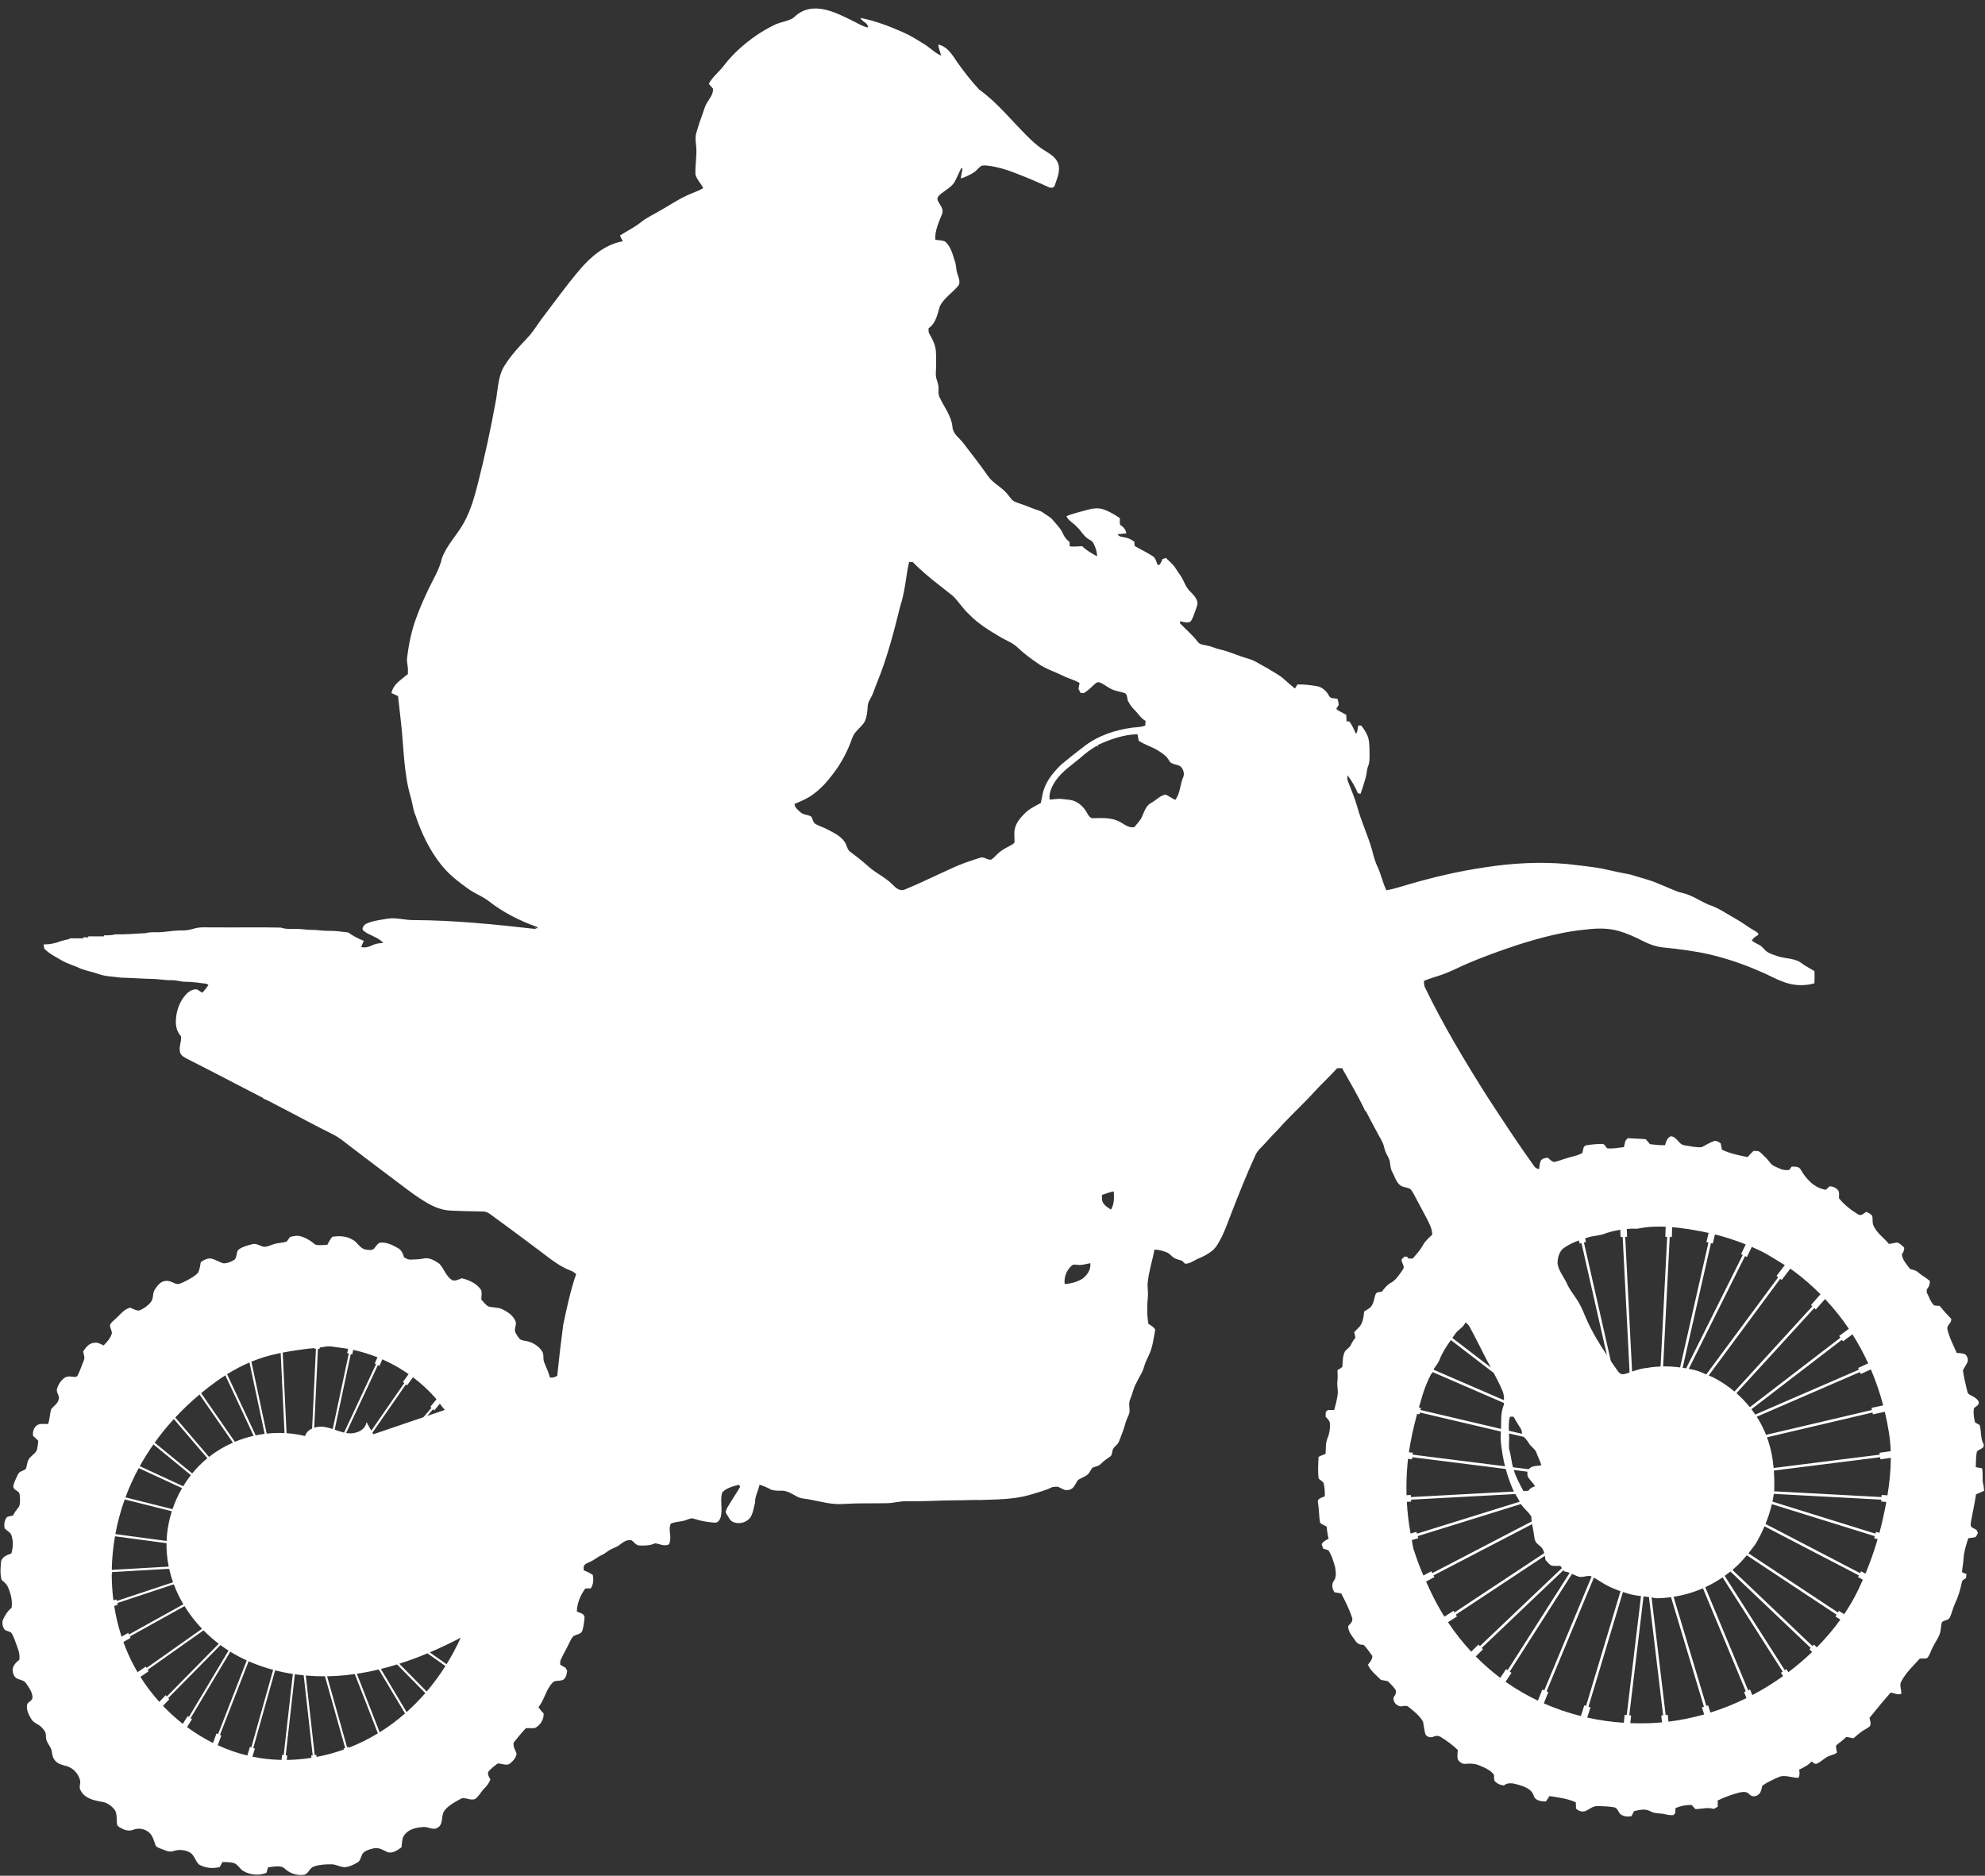 <?xml version="1.0" encoding="UTF-8" standalone="no"?><svg xmlns="http://www.w3.org/2000/svg" xmlns:xlink="http://www.w3.org/1999/xlink" fill="#ffffff" height="1904.2" preserveAspectRatio="xMidYMid meet" version="1" viewBox="109.9 67.0 2014.9 1904.2" width="2014.9" zoomAndPan="magnify"><rect x="109.9" y="67.0" width="2014.9" height="1904.2" fill="#333333" stroke="none"/><g id="change1_1"><path d="m2110.8 1617c-0.84-1.51-0.51-3.26-0.3-4.83 1.64-9.42 3.8-18.75 5.22-28.21 2.75-1.09 5.5-2.21 8.15-3.57-0.14-2.11-0.27-4.22-0.77-6.24-1.48-5.42 0-11.11-1.28-16.56-2.15-0.41-4.28-0.81-6.38-1.18 0.26-5.33-0.01-10.75 1.21-15.96 2.15-2.44 8.17-3.02 6.74-7.33-3.36-5.96-2.16-13.04-3.98-19.45-1.57-0.91-3.15-1.8-4.7-2.65-1.22-4.72-1.92-9.63-1.16-14.47 1.99-1.79 5.71-3.25 4.85-6.52-1.75-3.81-5.95-5.37-9.34-7.3-1.59-0.62-1.93-2.42-2.38-3.83-1.71-6.91-3.31-13.86-4.3-20.9 1.47-2.52 3.05-4.98 4.35-7.58 1.51-2.72 0.32-6.34-1.81-8.35-2.66-1.53-5.9-1.23-8.83-1.64-3.45-8.04-7.73-15.83-9.54-24.45-0.48-3.95 4.78-6.12 3.93-10.13-4.03-4.28-8.09-8.54-11.73-13.17-1.91-0.15-3.86-0.06-5.66-0.53-3.75-3.48-4.97-8.74-7.44-13.07 0.01-0.76 0.02-2.26 0.03-3.02 2.12-2.45 3.35-5.42 3.07-8.69-3.6-3.18-7.93-5.34-11.52-8.5-2.3-2.18-5.44-2.84-8.4-3.51-3.32-4.67-7.95-9.1-8.42-15.1 1.66-1.89 2.45-4.23 2.4-6.73-2.36-1.96-4.49-4.75-7.7-5.13-2.65 0.36-5.2 1.26-7.87 1.37-5.05-6.14-12.04-10.81-15.46-18.17-1.77-3.2-0.57-6.97-1.51-10.33-1.47-2.05-3.83-3.05-6.01-4.06-2.44 1.53-5.17 4.61-8.23 2.61-7.27-4.36-14.19-9.73-19.44-16.44 0-2.23 0.29-4.49-0.15-6.67-1.69-3.55-5.6-5.33-9.37-5.4-1.3 1.17-2.59 2.34-3.86 3.53-11.66-1.7-20.4-11.26-25.83-21.11-2.05-2.77-5.86-2.38-8.88-2.38-0.82 1.12-1.66 2.23-2.43 3.39-3.15 0.25-6.38 0.16-9.25-1.25-3.52-1.69-7.73-2.72-10.1-6.06-2.78-3.93-6.36-7.18-9.86-10.43-1.82-1.99-4.69-1.43-7.06-1.63-2.07 2.03-4.09 4.11-6.04 6.25-8.84-1.73-17.83-3.6-25.99-7.49-0.39-2.19-0.84-4.34-1.25-6.49-1.97-1.23-4.06-2.82-6.52-2.35-4.54 1.49-8.53 4.24-12.81 6.3-5.78 0.48-11.56-1-17.25-1.87-6.14-0.59-7.76-8.94-14.05-9.19-3.71 1.45-4.84 5.6-5.86 9.05-5.12 0.16-10.22-0.46-15.29-1.03-1.41-1.67-2.79-3.34-4.17-4.99-6.17-0.61-12.38-0.76-18.56-1.1-0.75 0.9-1.48 1.81-2.2 2.73-0.51 2.11-1.04 4.22-1.53 6.35-5.68 0.62-11.37 1.81-17.09 1.19-1.56-1.56-2.46-4.61-5.04-4.47-5.43 0.07-10.88 0.58-16.23 1.42-3.25 0.91-3.04 4.99-3.7 7.67-4.79 3.01-10.55 3.55-15.8 5.38-4.53 1.16-8.81 3.34-13.47 3.9-2.36-0.83-4.05-2.79-5.91-4.33-2.67 0.26-5.83 0.68-7.25 3.28-1.19 2.58-1.2 5.5-1.56 8.29-2.36-0.32-4.31-1.6-5.5-3.62-16.42-22.87-31.81-46.45-47.19-70.02-22.62-35.86-44.55-72.24-63-110.45-1.23-2.14-1.17-4.64-1.22-7.01 5.81-2.49 11.95-4.06 17.89-6.19 7.81-2.65 15.14-6.44 22.65-9.8 18.36-8.14 37.32-14.84 56.38-21.14 22.39-6.99 45.25-13.05 68.69-15.15 10.62-1.25 21.55-1.33 31.93 1.56 8.47 2.45 16.55 6.07 24.39 10.1 6.56 3.36 13.61 5.89 20.98 6.7 16.08 1.58 32.16 3.61 47.92 7.26 17.26 4.18 34.16 9.9 50.4 17.09 7.57 3.04 14.62 7.25 22.3 10.03 10.27 4.39 22.07 5.09 32.8 2.01 0.19-4.14 0.27-8.28 0.05-12.42-4.26-2.59-8.74-4.82-12.77-7.76-6.47-5.23-15.24-4.79-22.91-6.79-4.37-1.58-9.03-2.62-12.84-5.37-2.93-2.1-4.7-5.61-8.15-6.96-2.48-1.13-4.84-2.49-6.93-4.21 1.46-2.54 3.92-4.1 6.41-5.52 1.03-1.9-1.54-2.99-2.76-3.85-6.94-3.77-13.07-8.8-19.98-12.62-8.16-4.42-15.74-10-24.5-13.24-7.92-2.62-14.72-7.63-22.47-10.64-4.24-2.01-9.01-2.36-13.29-4.21-6.39-2.74-12.83-5.34-19.24-8.01-8.76-3.76-18.1-5.78-27.12-8.75-9.44-1.76-18.82-3.78-28.17-5.94-11.9-2.25-23.97-3.31-35.97-4.79-27.96-2.54-56.18-0.95-83.89 3.35-26.03 3.81-51.71 9.83-76.96 17.19-7.64 2.11-15.14 4.8-22.97 6.09-3.72-7.61-5.38-16-8.89-23.69-2.88-5.89-4.42-12.29-6.07-18.59-4.26-14.38-10.71-28.03-14.63-42.51-2.56-8.91-6.2-17.44-9.53-26.06-0.77-1.88-0.44-3.92-0.33-5.86 4.1 5.38 7.51 11.26 10.19 17.47 0.3 1.51 1.99 0.93 3.12 1.15 1.94-5.57 3.69-11.2 5.29-16.88 1-3.68 0.85-7.61 2.34-11.16 1.67-3.99 1.38-8.38 1.41-12.6-0.04-4.84-0.08-9.71-0.92-14.48-1.25-5.23-4.22-9.87-7.55-14.02-1.02-0.02-2.02-0.03-2.99-0.03-0.47 2.95-0.84 5.97-2.18 8.69-2.13-4.39-3.87-9.03-6.97-12.86-0.68-0.01-2.04-0.04-2.73-0.05-0.13-2.2-0.24-4.39-0.31-6.58-3.21-2.04-6.88-3.31-9.86-5.68-0.35-1.88 2.06-2.96 2.18-4.76-0.1-1.99-0.73-3.89-1.18-5.8-2.92-0.87-7.11 0.15-8.65-3.13-2.48-4.72-6.63-8.63-11.97-9.72-6.61-1.21-13.34-1.94-20.06-1.78-0.87 1.35-1.68 2.75-2.54 4.11-3.57-2.84-7.02-5.82-10.39-8.88-5.23-4.96-11.85-7.98-17.82-11.88-6.66-3.27-12.68-7.95-19.96-9.77-9.5-2.67-18.42-7.1-28.09-9.15-4.59-1.09-8.86-3.28-13.53-4.05-3.17-0.66-6.93-0.86-8.94-3.78-5.26-6.86-11.9-12.43-17.87-18.64-0.02-0.54-0.07-1.63-0.1-2.17 3.36 0.71 6.96 1.87 10.35 0.65 2.42-2.51 3.2-6.03 4.48-9.16 1.13-3.34 2.79-6.62 2.97-10.2-0.74-5.06-4.7-8.7-8.1-12.16-4.27-4.23-5.61-10.32-8.96-15.15-1.78-2.57-3.58-5.13-5.26-7.77-2.54-4.15-6.476-7.112-9.839-10.557-1.157 0.586-2.334 1.1-3.586 1.364-0.259 2.082-1.744 3.748-2.694 5.552-0.72 0.09-1.42 0.18-2.1 0.28-1.26-3.22-1.94-7.17-5.17-9.06-5.87-3.76-12.19-6.74-18.19-10.25-0.09-1.4-0.15-2.8-0.2-4.19-2.79-2.14-5.98-3.77-9.46-4.39-2.63-0.75-6.14-0.36-7.49-3.29 2.89-0.27 5.81-0.44 8.71-0.8-0.34-3.88-3.02-6.84-6.26-8.68-0.15-1.09-0.27-2.18-0.36-3.25-0.36-0.02-1.1-0.07-1.46-0.1l1.7-0.16c-0.05-0.86-0.14-2.58-0.19-3.43-5.61-3.76-11.48-7.31-18-9.23-5.89-1.46-11.93 0.03-17.61 1.65-6.2 1.82-12.61 3.09-18.53 5.76 2.21 4.8 7.34 7 10.68 10.87 4.37 3.94 6.89 9.79 12.24 12.64 1.67 1.03 3.62 1.97 4.48 3.89 2.16 4.07 3.65 8.59 3.73 13.24-5.42-2.81-10.77-5.95-15.15-10.26-4.21 0.15-8.42 0.72-12.61 0.18-0.1-1.5-0.19-2.99-0.26-4.48-3.08-2.25-5.38-5.32-6.84-8.81-2.33-5.33-6.72-9.23-10.29-13.67-2.47-3.01-6.13-4.58-9.17-6.87-3.19-2.56-7.31-3.2-11.01-4.66-4.31-1.68-8.57-3.48-12.98-4.89-2.86-1.1-6.11-1.77-8.24-4.13-2.28-2.44-4.01-5.35-6.4-7.69-5.61-5.76-13.19-9.47-17.84-16.18-7.84-11.43-16.5-22.25-24.87-33.28-3.9-5.22-10.35-9.1-11.13-16.11-0.89-11.43-8.46-20.52-13.12-30.56-1.54-2.88-1.01-6.21-1.05-9.32 0.11-3.56-1.49-6.84-2.29-10.23-0.91-3.52-0.22-7.16-0.21-10.73 0.08-5.61 0.19-11.23-0.22-16.83-0.52-6.25-3.46-11.9-6.53-17.25-1.16-1.72-0.86-3.84-0.82-5.79 7.46-4.91 8.95-14.18 11.35-22.08 4.22-8.99 13.51-14.01 19.32-21.81 1.58-3.78-0.34-7.78-1.47-11.42-1.44-3.9-0.99-8.18-2.36-12.1-2.5-7.32-4.09-15.73-10.47-20.82-3.05-1.08-6.37-0.98-9.52-1.53-0.73-9.43 3.71-18.05 6.97-26.59 1.79-5.24-2.96-9.22-4.7-13.69-0.9-2.65 1.49-4.66 3.22-6.25 4.97-4.06 11.21-6.99 14.45-12.81 2.29-4.49 4.15-9.18 6.54-13.62 0.27 0.22 0.81 0.67 1.08 0.89-0.53 3.32-1.38 6.57-1.78 9.9 4.61-1.5 9.08-3.51 13.18-6.12 2.75-1.76 4.66-4.5 7.24-6.47 2.32-1.13 5.02-0.61 7.51-0.43 9.06 1.18 17.9 3.72 26.39 7.06 12.12 4.57 24.01 9.72 35.79 15.1 0.73 0.05 2.2 0.15 2.93 0.2 0.52-0.35 1.56-1.05 2.08-1.39 2.26-7.489 6.711-16.002 3.51-23.834-2.609-6.384-9.342-9.881-14.85-13.395-6.456-4.119-11.526-9.094-17.101-14.539-15.064-15.064-30.419-34.109-47.839-46.362-8.32-8.84-15.74-18.53-22.76-28.42-4.68-7.18-9.87-15.53-18.91-17.43 0.32 3.94 1.96 7.56 3.04 11.32-6.41-2.72-11.19-7.98-17.07-11.56-7.06-4.36-14.08-8.9-21.72-12.21-13.88-6.19-28.25-11.63-43.19-14.56 1.41 4.23 7.85 4.55 7.49 9.7-5.45-1.03-10.07-4.2-15-6.52-18.548-9.303-42.071-21.321-59.863-3.917-3.517 3.44-14.231 5.083-18.968 7.325-6.949 3.29-13.627 7.155-19.945 11.537-11.639 8.072-23.299 18.349-31.885 29.644-4.93 6.67-11.86 11.7-15.8 19.11 1.39 1.71 2.84 3.39 4.33 5.03 0.25 5.5-3.5 9.83-6.18 14.25-2.11 3.29-2.95 7.15-4.31 10.77-2.46 6.57-4.68 13.23-6.58 19.97-1.24 4.24-0.56 8.65-0.11 12.95 0.99 9.68-1.09 19.34-0.73 29.03 1.45 5.2 5.55 9.08 7.91 13.86-5.07 3.19-10.89 4.77-16.24 7.36-10.34 4.66-19.63 11.23-29.56 16.66-5.88 3.42-12.1 6.34-17.43 10.63-6.615 5.325-14.216 8.898-21.27 13.477 0.746 1.995 1.865 3.943 2.917 5.899-17.736 2.993-32.454 15.42-44.062 29.16-13.455 15.926-25.804 33.068-38.335 49.564-4.84 6.55-9.04 13.6-14.69 19.52-8.507 8.913-16.759 17.89-23.283 28.396-6.26 10.081-6.387 23.203-8.493 34.892-5.03 27.919-11.028 55.664-17.98 83.167-3.49 13.806-7.354 27.795-14.172 40.387-7.119 13.147-17.133 22.256-22.601 36.488-2.44 11.44-8.9 21.35-13.8 31.81-4.43 9.3-8.61 18.73-12.11 28.42-4.97 13.26-7.84 27.23-9.49 41.27-0.571 4.093 0.938 7.805 0.85 11.777-0.145 6.514 0.818 3.485-3.564 7.219-5.921 5.045-11.213 8.257-13.221 16.486 2.251 1.044 4.503 2.088 6.754 3.132 1.031 9.195 2.062 18.391 3.092 27.586 2.737 24.415 2.701 51.224 9.739 74.831 1.91 6.27 2.3 12.94 5 18.98 5.83 17.48 13.9 34.38 25.28 48.95 7.69 10.06 17.78 17.93 28.01 25.23 6.49 4.81 14.29 7.44 20.68 12.38 14.78 11.65 31.81 20.23 49.52 26.45 0.01 0.46 0.01 1.38 0.02 1.84-0.7-0.52-1.38-1.02-2.05-1.51 0.17 0.43 0.5 1.29 0.67 1.73-41.14-4.67-82.4-8.89-123.84-9.07-9.18 0.21-18.2-2.98-27.39-1.36-7.1 1.35-14.53 1.97-21.12 5.12-2.26 1.26-5.37 5.05-2.51 7.2 6.1 4.89 14.6 6.17 19.92 12.22-4.19 0.19-8.38 0.86-12.15 2.79-3.19 1.62-6.77 2.24-10.28 1.41 0.91-2.11 1.8-4.23 2.62-6.36-5.68-2.02-10.89-5.08-15.85-8.47-6.71-0.84-13.45-1.77-20.24-1.63-5.71 0.11-11.34-1.09-17.05-0.99-5.02 0.02-9.97-1.02-14.99-0.96-5.36-0.17-10.91 0.51-16.06-1.34-22.32-0.54-44.66 0.03-66.99-0.23-6.84 0.29-13.85-0.82-20.52 1.07-3.74 1.05-7.54 2.08-11.45 2.05-7.38-0.24-14.66 1.02-21.98 1.72-5.34 0.44-10.84-0.54-16.06 0.99-10.31 0.56-20.58 1.46-30.92 1.26-3.79 0.98-7.71 1.08-11.6 0.97l0.08 1.02c-5.36 0.07-10.72 0.1-16.07-0.01l0.15 1.13c-1.7-0.08-3.41-0.14-5.11-0.18l0.07 1.09c-4.68 0.04-9.37 0.13-14.05 0l0.02 0.74c-2.84 0.48-5.63 1.17-8.4 1.96-5.71 2.24-11.69 3.68-17.86 3.38 0.36 1.83-0.11 4.17 1.66 5.42 4.77 4.61 10.84 7.48 16.48 10.86 6.17 3.62 13.19 5.32 19.55 8.54 5.95 2.09 12.16 3.35 18.13 5.38 7.06 2.52 14.62 2.52 21.95 3.57 12.03 0.34 24.03 1.26 36.05 1.49 5.32 0.43 10.6 1.3 15.96 1.17 4.73-0.16 9.26 1.6 13.99 1.59 7.26 0.06 14.47 1.1 21.67 2.05 0.58 0.39 1.17 0.8 1.76 1.22-1.88 2.79-3.83 5.57-6.33 7.87-1.73-1.12-3.47-2.21-5.15-3.37-4.76-0.62-8.88 2.34-11.88 5.72-6.42 7.39-9.63 17.24-9.71 26.96-0.13 5.35 1.5 10.79 5.18 14.78 0.88 5.63-2.57 11.11-0.83 16.69 0.97 3.02 3.91 4.6 6.53 6.01 26.34 13.31 52.45 27.09 78.71 40.58-0.43-0.04-1.29-0.1-1.72-0.13 4.53 1.37 8.59 3.83 12.77 6 19.65 10.02 38.94 20.73 58.72 30.5 6.69 3.23 12.29 8.18 18.17 12.63 17.62 13.39 35.2 26.83 52.95 40.05 7.4 5.62 14.89 11.16 22.87 15.95 7.65 4.67 16.2 8.36 25.27 8.77 11.02 0.57 22.05 0.71 33.08 0.94 4.77-0.04 8.35 3.39 11.92 6.08 15.45 11.1 30.61 22.61 45.88 33.96 9.9 7.38 19.54 15.59 31.25 19.98 2.11 0.72 3.92 2.05 5.59 3.51-5.86 16.74-9.42 34.19-13.13 51.51-2.31 17.19-4.27 34.43-6.07 51.68-2.17 1.55-4.74 2.17-7.38 1.87-1.44-5.33-3.73-10.35-5.83-15.42-1.6-3.61 0.12-7.97-2.19-11.31-3.85-5.74-10.29-9.6-17.11-10.56-2.29-0.39-4.92-0.66-6.3-2.79-2.07-2.94-5.08-6.26-3.92-10.13 0.36-2.36 1.41-4.9 0.3-7.19-2.5-5.87-8.13-9.54-13.7-12.12-4.28-1.95-9.09-1.45-13.56-2.57-3-1.72-5.08-4.59-7.39-7.08 0.01-3.22 0.76-6.54-0.14-9.66-4.34-6.7-12.11-10.12-19.59-11.99-3.11 1.1-6.39 3.05-9.79 1.97-6.22-3.82-8.22-11.43-12.89-16.61-4.9-3.36-10.83-7.01-17.01-5.26-3.96 0.84-8.03 0.72-12.05 0.94-2.63 0.26-4.91-1.15-7.1-2.37-0.81-3.88-2.78-7.63-6.41-9.52-5.61-3.1-12-6.37-18.59-5.11-2.07 1.35-3.3 3.56-4.91 5.37-1.99 2.81-6.01 1.78-8.9 1.45-5.99-1.01-8.26-7.63-13.45-10.09-6.15-3.68-13.54-4-20.44-2.87-1.98 2.48-3.57 5.24-5.05 8.06-4.05 0.25-8.25 0.94-12.22-0.15-4.91-4.08-10.47-7.69-16.85-8.86-2.97-0.36-5.87 0.52-8.75 1.09-1.14 1.54-2.27 3.1-3.36 4.7-4.65 1.53-9.7 1.23-14.27 3.01-2.83 0.97-5.64 2.39-8.7 2.3-4.06-0.54-7.68-3.88-11.92-2.67-4.47 1.17-9.09 2.35-13.04 4.83-4.35 2.48-1.54 9.08-5.95 11.45-3.03 1.83-6.53 3.19-10.11 3.22-4.49-1.16-8.39-3.98-12.94-4.92-3.83-0.45-7.27 1.61-10.32 3.65-0.72 3.58-0.98 7.42-2.77 10.69-3.21 3.65-7.65 5.9-11.87 8.18-2.89 1.39-5.78 3.18-9.06 3.4-4.09-0.63-7.61-3.89-11.94-3.18-5.01 0.34-8.42 4.63-10.88 8.58-2.8 3.86-1.08 9.34-4.27 13.01-3.12 3.78-7.29 6.76-11.85 8.53-3.25 0.01-6.18-1.93-9.2-2.97-6.47 1.71-10.22 7.48-15.02 11.62-1.9 1.74-4.03 3.37-5.24 5.72-0.48 3.15 2.23 5.89 1.79 9.03-1.52 4.72-4.85 8.6-8.37 11.99-2.97-1.48-6.07-3.38-9.55-2.67-5.23 0.3-8.51 4.79-11.18 8.75 0.48 2.98 2.07 6.18 0.64 9.16-2.21 5.39-3.96 10.98-6.75 16.12-0.81 0.2-1.61 0.42-2.41 0.67-3.3-0.31-7.03-1.33-10.03 0.65-3.95 2.65-6.72 6.9-7.99 11.46-1.15 3.79 3.18 6.98 1.64 10.83-0.92 4.2-4.87 6.34-7.38 9.45-1.69 4.96-1.49 10.4-3.36 15.36-3.7 0.12-7.75-0.86-11.11 1.15-3.38 2.44-4.7 6.82-4.11 10.84 1.84 1.61 3.59 3.31 5.31 5.07-0.28 2.53-0.49 5.09-1.02 7.61-0.55 4.23-4.69 6.38-7.26 9.33-3.11 2.98-2.86 7.62-4.31 11.39-1.23 1.47-3.31 1.8-4.93 2.73-2.6 0.91-3.42 3.8-4.57 6.03-1.2 3-3 5.91-3.25 9.21-0.07 4 5.97 4.16 6.39 7.99 0.49 4.13 0.87 8.53-0.57 12.53-2.19 2.86-4.64 5.57-6.03 8.96-2.07 0.47-4.19 0.79-6.19 1.55-2.57 3.08-3.35 7.69-2.36 11.55 1.96 2.21 4.91 3.47 6.5 6.04 2.38 6.19 2.18 13.18 0.25 19.49-4.34 1.44-10.13 3.53-10.49 8.92-0.51 5.94-1.04 12.14 0.66 17.96 2.51 1.99 5.08 4.12 6.37 7.16 2.95 6.56 4.77 13.87 3.71 21.09-4.12 3.32-7.02 7.92-9 12.78-0.81 3.21 0.05 6.8 2.02 9.46 2.01 1.46 4.73 1.55 6.69 3.08 3.11 4.82 4.53 10.51 6.57 15.83 1.47 3.67 2.17 7.63 1.58 11.59-3.25 2.45-6.41 5.72-6.83 9.99 0.1 3.42 1.26 7.39 4.52 9.1 3.06 1.47 7.06 1.62 9.1 4.72 2.9 4.3 6.47 8.85 6.55 14.28 0.24 3.54-4.38 4.31-5.43 7.26-0.99 5.44 1.64 10.67 4.45 15.14 2.3 3.76 6.98 4.74 9.97 7.77 1.73 1.76 3.41 3.69 4.35 6.01 0.56 2.68 0.01 5.59 1.18 8.17 1.28 3.1 3.62 5.67 4.71 8.88 0.78 3.51 0.83 7.43 3.26 10.35 2.66 4 7.6 5.02 11.93 6.2 7.11 1.86 12.55 8.14 14.07 15.24 0.17 3.23-1.56 6.69 0.5 9.66 3.71 7.56 12.55 9.78 20.15 11.17 5.9 0.51 11.21 4.09 14.64 8.8 2.37 4.4 1.41 9.65 2.08 14.44 0.25 1.25 1.45 1.99 2.39 2.79 4.08 2.51 9.15 4.53 13.89 2.64 6-2.5 13.41-0.82 17.63 4.14 2.7 3.16 3.55 7.31 5.02 11.09 0.8 2.54 3.72 3.07 5.85 4.06 3.89 1.26 7.87 3.83 12.08 2.38 5.76-1.97 12.45-1.59 17.67 1.68 4.28 2.94 4.95 8.84 8.93 12.04 6.26 3.49 13.9 4.2 20.8 2.38 0.88-1.72 1.79-3.42 2.72-5.08 3.44 0.01 6.91 0.05 10.3 0.76 4.92 0.6 6.82 5.92 10.73 8.29 7.05 4.12 15.96 4.9 23.6 1.98 0.6-1.93 1.18-3.84 1.71-5.75 5.73-0.18 13.03-2.85 17.54 1.99 4.92 4.4 11.99 6.54 18.52 5.73 5.02-0.65 5.82-7.09 10.43-8.43 5.58-2 11.6-2.26 17.48-2.26 5.23-0.18 9.81 3.44 15.09 2.85 4.15-0.62 7.98-2.6 11.58-4.67 2.63-1.32 3.21-4.43 4.31-6.88 1.5-5.17 7.68-6.24 12.14-7.49 5.1-1.27 9.65 1.72 14.03 3.84 5.27 1.68 10.21-1.99 14.29-4.89 0.71-4.46 0.16-9.63 3.45-13.18 4.59-5.62 12.26-7.1 19.12-7.44 4.73-0.3 9.7 3.64 14.12 0.67 6.2-3.49 3.12-11.99 6.83-17.17 3.99-5.34 10.15-8.48 15.83-11.71 4.86-3.15 10.35 2.01 15.4-0.28 3.83-2.52 5.63-7.02 8.86-10.16 2.78-2.76 5.24-5.88 6.63-9.58-1.25-2.33-2.94-4.77-2.27-7.54 2.51-3.55 6.26-5.91 9.53-8.68 4.3-0.39 9.26 3 12.99-0.29 2.99-2.49 5.95-5.86 6.32-9.86-1.38-3.64-3.78-7.07-2.92-11.17 3.98-5 8.04-9.94 12.44-14.59 3.06-0.18 6.15 0.25 9.21-0.14 5.32-2.78 9.25-8.81 8.69-14.93-2-1.87-3.74-3.99-5.22-6.27 6.31-7.54 7.49-18.04 14.58-25.03 2.05-2.24 5.43-1.35 8.09-2.07 4.85-0.15 5.99-5.9 6.55-9.7-0.6-1.07-1.18-2.11-1.75-3.14-1.8-1.11-3.61-2.18-5.43-3.21 0.04-1.82-0.1-3.7 0.77-5.33 2.56-5.5 5.65-10.73 8.25-16.2 1.35-2.53 2.33-5.39 4.48-7.37 3.02-1.94 7.88-1.76 9.11-5.79 1.26-4.34 1.78-8.87 2.14-13.35-0.31-4-4.94-4.43-7.8-5.82 0.19-8.45 3.65-16.73 8.64-23.47 1.82-0.02 3.64-0.05 5.48-0.03 2.71-4.06 3.04-9.04 2.04-13.7-2.89-1.93-6.01-3.46-9.24-4.72 0.05-1.55-0.24-3.18 0.3-4.63 1.51-2.27 4.29-3.01 6.6-4.15 3.81-1.65 6.88-4.55 10.65-6.27 2.66-1.24 5.09-2.87 7.44-4.6 3.61-2.69 8.31-3.41 11.76-6.37 3.33-2.57 7.34-5.45 11.8-4.42 2.68 1.74 4.53 5.24 8.09 5.25 5.42 0.32 11.08 0.05 16.1-2.25 4.27 0.77 8.57 3.06 12.96 1.6 1.61-0.78 1.67-2.69 1.99-4.19 1.14-5.78-1.9-11.73 0.74-17.31 5.09-2.23 10.84-1.76 15.97-3.81 2.33-0.83 4.8-2.16 7.34-1.2 6.78 2.21 13.88 3.52 20.99 3.99 3.7 0.46 5.81-3.17 6.5-6.25 1.9-8.01-0.98-16.51 1.37-24.42 4.36-4.64 11.04-6.21 17.01-7.78 0.31 0.51 0.95 1.51 1.27 2.02-4.12 7.08-8.79 13.84-12.92 20.92-0.93 1.97-2.68 4.44-1.06 6.54 2.27 3.06 3.59 7.59 7.7 8.65 6.2 2.28 14.02-0.31 17.33-6.1 2.15-4.2 2.68-8.94 3.97-13.41-0.19-6.6 3.27-12.37 4.64-18.66 4.23 1.2 8.24 3.06 12.09 5.19 3.32 0.84 6.73 1.01 10.15 0.86 5.76-0.22 10.66 3.31 15.56 5.86 4.34 2.51 9.53 2.2 14.29 3.33 10.92 2.06 21.87 5.26 33.09 4.28 14.63-0.95 29.3-0.48 43.95-0.75 6.71-0.07 13.22-2.2 19.95-1.97 16.7 0.27 33.37-0.9 50.07-0.99 8.32 0.11 16.64-0.57 24.96-0.31 16.55-0.59 33.34-0.46 49.43-4.98 7.94-2.5 16.14-4.34 23.62-8.13 1.95-0.19 3.94-0.58 5.93-0.29 3.55 1.48 6.96 4.55 11.09 3.09 4.85-0.99 6.39-5.98 8.7-9.64 3.22-2.57 7.56-3.44 10.6-6.32 1.82-1.96 2.71-4.58 4.51-6.54 2.76-1.21 6.09-1.38 8.24-3.72 2.85-2.85 6.15-5.15 9.44-7.45 2.21-1.21 1.93-3.95 2.6-6.03 0.35-2.7 2.75-4.27 4.4-6.17 2.07-2 2.75-4.88 3.81-7.45 1.89-4.77 3.68-9.58 4.95-14.55 0.91-3.64 2.99-6.84 4.04-10.42 0.53-4.63-1.27-9.52 0.84-13.93 2.33-5.41 3.22-11.37 6.25-16.48 2.52-5.53 6.29-10.5 7.8-16.46 1.15-3.99 3-7.72 4.77-11.45 3.9-8.13 4.89-17.2 6.5-25.95-1.45-2.82-4.39-4.32-6.94-5.96-1.63-9.5-1.38-19.25-0.43-28.81 0.13-4.69-0.8-9.37-0.17-14.04 1.19-11.04 4.77-21.63 6.76-32.53 4.59 0.08 9.05 1.41 13.27 3.16 2.61 1.32 4.27 3.94 6.84 5.38 2.41 1.34 5.15 1.98 7.82 2.7 1.1 1.05 2.19 2.11 3.31 3.2 5.32-0.22 9.46-3.83 14.22-5.72 4.6-1.77 8.87-4.31 12.81-7.26 4.83-3.84 7.45-9.58 10.28-14.9 3.41-7.07 6.02-14.5 8.86-21.81 7.94-20.43 15.98-40.82 25.15-60.74 2.42-5.35 7.29-8.88 11-13.25 5.36-6.25 11.44-11.82 16.77-18.09 10.63-11.39 22.18-21.9 32.59-33.51 7.34-7.89 15.21-15.26 22.49-23.21 1.65-0.1 3.31-0.16 5-0.18 8.2 14.64 16.84 29.12 23.9 44.35-0.05-0.49-0.08-0.97-0.09-1.43 3.47 7 7.27 13.82 10.93 20.73 2.91 5.86 7.03 11.26 8.29 17.82 0.86 4.41 3.78 8 5.22 12.2 0.91 3.9 0.61 8.15 2.7 11.73 2.43 4.29 3.63 9.45 7.34 12.91 2.89 2.85 7.32 2.47 10.77 4.26 1.77 1.55 2.81 3.71 3.96 5.74 4.11 7.81 8.25 15.61 12.45 23.38 2.78 5.46 6.04 11.11 6.09 17.42-3.53 3.25-7.25 6.47-9.54 10.77-2.64 5.01-6.62 9.09-10.22 13.4-1.4 0.04-2.78 0.07-4.15 0.1-0.63-0.68-1.24-1.35-1.83-1.99-1.34-0.04-2.62-0.02-3.91 0.01 0.39 0.07 1.16 0.21 1.55 0.28-1.37 0.9-3.55 1.98-2.97 4.02 0.62 2.86 3.44 5.92 1.28 8.79-3.6 4.97-6.84 10.67-12.46 13.61-3.79 2.01-6.3 5.57-8.93 8.83-2.21 0.49-5.44 0.18-6.39 2.74-1.31 3.45-1.45 7.31-3.37 10.56-1.52 3.45-5.24 4.82-8.15 6.81-0.52 4.32-0.82 8.83-2.97 12.73-1.55 3.47-4.98 5.47-7.17 8.46 0.48 1.83 0.89 3.69 1.2 5.59-1.91 2.14-3.39 4.6-4.61 7.2-1.21 2.86-4.27 4.18-6.01 6.63-2.43 4.85-2.18 10.39-2.63 15.65-1.48 1.35-3.28 2.28-4.93 3.39 0.12 3.7 0.38 7.43-0.07 11.14-0.68 4.7 1 9.37 0.2 14.07-0.83 5.13-2.01 10.21-3.43 15.21-2.14-0.01-4.28-0.03-6.4-0.02l-2.16 1.88c-0.11 1.59-0.19 3.21-0.23 4.85 1.65 2.08 4.19 3.89 4.4 6.77 0.35 5.15-0.43 10.45-2.47 15.23-2.11 4.99-1.48 10.52-1.93 15.8-2.44 0.85-4.81 1.87-7.11 3.03-0.29 7.36-0.94 14.8 0.12 22.14 1.72 1.36 3.64 2.6 5 4.4 1.05 4.4 1.34 9 1.21 13.54-2.61 1.33-7.7 1.95-6.98 5.92 1.23 6.86 0.99 13.89 2.14 20.74 1.69 1.99 4.41 2.72 6.66 3.96 0.42 4.18 1.04 8.36 2.04 12.46-2.68 1.38-5.54 2.74-7.07 5.49 0.5 1.45 1.07 2.98 1.59 4.49 1.74 0.54 3.49 1.11 5.26 1.67 3.52 5.25 5.24 11.44 6.9 17.48 0.67 4.54 1.52 9.74-1.44 13.71-2.51 3.49-1.53 8.08 0.69 11.47 2.28 0.36 4.57 0.79 6.87 1.2 4.12 7.91 8.22 15.94 10.96 24.46 1.47 3.57-1.77 6.32-3.93 8.68 0 6.09 4.56 10.77 7.82 15.49 1.76 2.73 4.86 3.65 7.98 3.58 3.34 3.4 5.94 7.4 8.75 11.23 0.24 3.63-2.49 6.23-4.45 8.95 2.77 6.32 8.43 10.54 13.14 15.34 2.35 0.42 4.7 0.91 7.08 1.36 2.64 2.76 5.57 5.34 7.67 8.59 1.35 2.7-0.16 5.65-1.83 7.82-0.7 3.77 1.65 7.25 5.14 8.59 3.14 1.76 7.15-1.55 10.01 1.11 5.46 4.33 11.12 8.82 14.71 14.92 0.77 4.18 1.22 8.45 2.34 12.57 1.23 2.87 4.45 3.65 7.3 3.12 2.59-1.37 5.85-1.78 8.41-0.05 6.15 3.77 12 8.1 17.21 13.12-0.05 3.27-0.9 6.71 0.18 9.91 1.74 2.66 4.86 4.75 8.18 4.15 4.3-0.41 8.76-0.26 12.84 1.37 5.67 2.33 11.76 4.69 15.59 9.78 0.09 1.98-0.12 4.08 0.49 6.05 2.24 2.96 5.95 4.35 9.55 4.81 4.88-4.1 11.33-1.67 16.73-0.1 5.53 1.65 11.91 4.54 13.57 10.64 1.62 5.02 7.85 5.71 12.38 5.66 1.16-1.84 2.34-3.66 3.57-5.45 9.02 1.41 18.37 2.5 26.75 6.33 0.06 2.11 0.18 4.26 0.23 6.39 2.44 2.43 6.07 3.59 9.43 2.57 4.2-1.92 7.99-5.53 12.93-5.15 5.53 0.17 11.11 0.3 16.58 1.32 3.27 0.71 3.83 4.63 6 6.73 3.04 2.74 7.49 2.96 11.35 2.18 0.84-1.73 1.73-3.41 2.66-5.08 5.39-1.28 11.54-2.78 16.65 0.24 4.77 2.72 10.45 1.58 15.56 3.09 2.49 0.77 5.11 0.81 7.73 0.7 0.58-0.7 1.19-1.37 1.82-2.02 0.06-1.71 0.11-3.43 0.21-5.09 5.15-2.25 10.77-3.26 16.38-3.21 1.24 1.42 2.55 2.83 3.87 4.23 6.2-0.03 12.47-2.13 18.58-0.15 1.35-0.77 2.75-1.51 4.12-2.28-0.06-2.12-0.08-4.23-0.07-6.31 6.57-3.24 13.49-5.72 20.53-7.7 3.78-1 8.59-2.03 11.54 1.33 2.07 2.44 5.66 2.78 8.3 1 3.61-1.79 4-6.2 4.91-9.65 5.02-3.56 10.66-6.12 16.29-8.57 6.54-3.23 13.61 0.86 20.45 0.58 1.33-2.61 1.26-5.46 0.58-8.22 4.53-2.32 9.21-4.47 12.69-8.35 1.58 0.9 3.02 2.94 5.12 2.31 3.52-1.5 6.31-4.24 9.52-6.25 3.34-2.54 7.91-2.44 11.18-5.13-0.49-2.36-1.18-4.74-0.98-7.14 3.29-3.05 7.26-5.32 10.27-8.72 0.77 0.11 2.31 0.35 3.08 0.47 1.41 0.33 2.84 0.61 4.31 0.91 2.8-2.37 5.57-4.81 8.54-6.98 2.73-2.03 6.18-3.11 8.44-5.76 1.04-2.61-0.17-5.42-0.69-8 6.96-8.69 14.09-17.25 21.4-25.64 3.68 0.33 7.12 2.67 10.86 1.24 0.38-4.3-2.35-8.85 0.12-12.82 4.7-8.79 12.02-15.68 18.68-22.93 2.42-0.4 4.98 0.29 7.37-0.49 2.64-2.72 3.5-6.55 5.19-9.84 2.15-4.82 5.37-9.08 7.39-13.96 1.63-3.96 1.29-8.37 2.39-12.45 2.03-2.57 6.38-1.76 7.99-4.87 2.31-4.39 3.05-9.41 5.22-13.87 3.39-7.12 5.66-14.71 7.23-22.41 0.28-2.1 2.71-2.68 4.12-3.88 0.14-1.38 0.27-2.76 0.45-4.1-1.53-0.63-3.05-1.25-4.55-1.83 0.37-4.7 1.38-9.32 1.63-14.02 0.37-7.07 2.68-13.81 4.77-20.51 2.49-0.38 5.05-0.52 7.5-1.24 1.01-1.27 1.59-2.8 2.29-4.23-0.51-1.04-0.99-2.06-1.44-3.06-1.861-0.951-3.751-1.781-5.371-3.031zm-1547.6 139.48l-17.027-12.023c10.654-4.535 21.115-9.543 31.359-14.882-4.182 9.258-8.976 18.256-14.332 26.906zm-297.56-223.14l38.028 31.161c-2.831 3.608-5.445 7.387-7.825 11.31l-44.05-20.378c4.215-7.605 8.846-14.979 13.847-22.094zm-22.066 38.365c2.219-4.861 4.613-9.639 7.158-14.334l43.983 20.347c-3.933 6.768-7.186 13.934-9.697 21.35l-47.777-11.98c1.921-5.207 4.032-10.341 6.334-15.383zm-7.083 17.488l47.825 11.992c-3.104 9.773-4.918 19.947-5.311 30.184l-51.988-6.974c2.202-11.964 5.38-23.754 9.475-35.202zm-9.861 37.401l52.302 7.016c-0.061 3.367 0.033 6.738 0.287 10.101 0.349 4.611 1.004 9.173 1.916 13.676l-57.647 3.317-0.099-1.543c0.275-10.902 1.369-21.798 3.242-32.567zm-2.894 37.971l-0.105-1.632 57.969-3.336c1.035 4.637 2.35 9.205 3.936 13.682l-57.153 18.988-0.414-1.572-2.954 0.922c-1.143-8.947-1.7-17.977-1.697-27.02l0.418-0.032zm337.76-166.25c-5.953 2.025-11.905 4.05-17.858 6.075l5.779-6.751 1.264 1.239 5.686-6.873c2.415 3.15 4.928 6.379 5.13 6.31zm-20.868-23.569c3.956 3.621 7.721 7.449 11.27 11.47 0.163 0.184 0.547 0.673 1.069 1.349l-6.192 7.485 1.117 1.095-8.211 9.592c-16.96 5.77-33.92 11.539-50.88 17.309-0.292-0.526-0.584-1.053-0.877-1.58l33.99-49.048 1.184 1.007 5.942-8.278c4.013 3.012 7.888 6.21 11.589 9.599zm-25.825-19.126c3.361 1.991 6.646 4.11 9.85 6.346l-5.698 7.937 1.341 1.14-33.515 48.364c-1.636-2.947-3.271-5.895-4.907-8.842-0.769 8.077-10.526 12.332-18.593 11.473-0.68-0.072-1.353-0.175-2.024-0.29l32.234-68.935 1.529 0.811 2.971-6.631c5.77 2.539 11.391 5.417 16.813 8.629zm-21.732-10.704l-2.778 6.199 1.351 0.717-32.494 69.493c-3.226-0.741-6.375-1.85-9.536-2.925l16.315-76.756 1.458 0.396 1.065-4.649c8.397 1.813 16.641 4.334 24.619 7.526zm-38.77-9.887c3.004 0.349 5.993 0.802 8.968 1.335l-0.983 4.292 1.651 0.448-16.29 76.638c-2.57-0.844-5.16-1.607-7.817-2.064-3.569-0.615-7.523-0.4-11.016 0.711l3.821-80.073 1.7 0.065 0.045-1.389c1.732-0.212 3.445-0.46 5.123-0.773 4.671-1.093 10.101 0.264 14.798 0.81zm-42.626 2.601c2.322-0.341 4.646-0.662 6.971-0.984 3.425-0.474 6.949-0.768 10.456-1.099l-0.02 0.633 1.502 0.057-3.864 80.963c-3.374 1.538-6.073 4.044-7.138 7.632-6.179-1.518-12.482-2.468-18.82-2.89l-3.905-81.826c4.919-0.945 9.863-1.759 14.819-2.486zm-20.442 3.625c1.193-0.257 2.391-0.494 3.588-0.734l3.88 81.302c-6.035-0.291-12.094-0.099-18.105 0.561l-15.522-73.027c8.269-3.398 16.909-6.111 26.16-8.103zm-28.096 8.908l15.403 72.468c-3.055 0.391-6.096 0.896-9.111 1.525l-29.02-62.062c7.378-4.605 14.89-8.584 22.728-11.931zm-33.976 19.483c3.146-2.26 6.3-4.393 9.473-6.422l28.706 61.392c-6.506 1.482-12.885 3.517-19.041 6.081l-34.228-49.392c4.904-4.048 9.928-7.95 15.09-11.659zm-16.719 13.018l33.875 48.882c-8.65 3.794-16.828 8.64-24.254 14.483l-34.241-40.003c7.708-8.292 15.943-16.088 24.62-23.363zm-31.728 31.285c1.845-2.152 3.727-4.27 5.639-6.361l34.052 39.782c-0.444 0.364-0.894 0.722-1.333 1.093-5.122 4.338-9.821 9.152-14.058 14.344l-38.118-31.235c4.347-6.072 8.959-11.954 13.818-17.623zm-54.89 183.37l3.596-1.123-0.469-1.779 57.358-19.056c2.63 7.013 5.907 13.795 9.747 20.271l-55.264 30.684-0.798-1.634-6.682 3.867c-3.339-10.19-5.834-20.638-7.488-31.23zm13.893 48.081c-1.647-3.768-3.153-7.589-4.545-11.447l7.29-4.219-0.706-1.444 55.424-30.772c5.075 8.246 11.073 15.966 17.79 23.014l-56.257 39.725-0.796-1.387-8.395 5.71c-3.643-6.196-6.929-12.598-9.804-19.178zm12.708 23.95l8.276-5.629-0.901-1.57 56.695-40.034c4.818 4.903 9.996 9.454 15.461 13.611l-52.695 53.534-1.181-1.332-6.463 6.793c-7.097-7.898-13.536-16.391-19.191-25.374zm22.922 29.406l6.383-6.709-1.044-1.177 52.993-53.837c2.671 1.969 5.415 3.833 8.211 5.605l-40.241 67.379-1.246-0.915-4.918 7.936c-7.138-5.586-13.873-11.705-20.139-18.282zm24.451 21.556l4.964-8.011-1.41-1.035 40.321-67.512c5.397 3.309 10.979 6.269 16.712 8.888l-29.124 74.775-1.577-0.693-3.595 9.686c-9.195-4.577-17.989-9.986-26.291-16.098zm31.106 18.399l3.654-9.844-1.393-0.613 29.12-74.765c8.042 3.55 16.368 6.446 24.88 8.723l-22.133 78.667-1.429-0.506-2.628 8.805c-10.347-2.505-20.411-6.027-30.07-10.467zm43.286 13.098c-2.696-0.412-5.372-0.918-8.036-1.469l2.447-8.198-1.618-0.572 22.178-78.828c5.922 1.512 11.93 2.727 17.991 3.66l-9.251 82.322-1.692-0.193-0.492 5.097c-7.199-0.137-14.392-0.727-21.529-1.818zm26.812 1.838l0.436-4.52-1.495-0.171 9.244-82.258c2.989 0.428 5.99 0.789 8.999 1.082l9.123 81.176-1.495 0.171 0.23 2.385c-8.29 1.311-16.664 2.032-25.044 2.136zm30.242-3.043l-0.2-2.075-1.692 0.193-9.075-80.752c6.481 0.562 12.995 0.816 19.504 0.776l20.489 72.823-1.618 0.572 0.287 0.963c-9.029 3.213-18.298 5.73-27.696 7.5zm32.674-9.341l-0.266-0.89-1.429 0.506-20.3-72.151c6.512-0.104 13.015-0.5 19.47-1.175 2.888-0.302 5.767-0.663 8.638-1.069l23.452 60.212c-9.397 5.7-19.306 10.588-29.565 14.568zm32.11-16.13c-0.247 0.155-0.498 0.304-0.746 0.458l-23.14-59.413c7.476-1.122 14.89-2.585 22.237-4.346l26.665 44.647c-7.838 6.848-16.188 13.104-25.016 18.654zm26.616-20.073l-26.129-43.75c5.518-1.369 10.998-2.904 16.437-4.591l28.658 29.114c-5.916 6.804-12.248 13.234-18.965 19.227zm20.368-20.858l-27.764-28.206c9.658-3.077 19.183-6.622 28.561-10.54l18.238 12.878c-5.73 9.062-12.09 17.722-19.035 25.868zm623.43-902.07c-5.94 3.32-12.34 6.17-17.01 11.28-3.95 4.15-7.93 8.72-9.24 14.46-1.28 4.34-0.35 8.86-0.51 13.29 0.3 1.97-1.78 2.68-3.07 3.59-4.19 2.37-8.65 4.37-12.33 7.53-2.85 2.29-5.05 5.3-8.08 7.36-3.95 0.82-7.22-3.22-11.18-1.95-10 3.19-20.04 6.43-29.5 11.04-15.85 7.01-31.34 14.84-47.39 21.38-4.81 1.98-9.01-1.8-12.12-4.97-7.35-7.61-17.39-11.76-25.08-18.95-5.71-5.04-11.65-9.8-17.79-14.29-3.39-2.33-3.57-6.84-5.73-10.05-4-6.08-10.81-9.24-17.04-12.51-3.94-2.16-8.25-3.53-12.23-5.57-3.04-1.52-3.15-5.35-4.86-7.9-3.61-1.95-8.3-1.59-11.29-4.68-2.34-2.29-5.48-4.46-5.61-8.06 6.32-2.62 12.73-5.2 18.28-9.29 7.77-5.52 14.36-12.53 20.02-20.16 6.94-8.79 12.57-18.55 16.98-28.83 2.3-4.82 3.15-10.41 6.73-14.55 3.01-3.7 6.95-6.68 9.3-10.89 2.24-4.8 2.66-10.19 2.99-15.41 0.04-3.26 1.79-6.09 3.32-8.84 2.51-4.46 3.74-9.47 5.75-14.15 10.56-25.49 17.42-52.31 24.06-79.03 4.87-14.39 5.53-29.72 8.88-44.46 1.22 0.02 2.46 0.05 3.72 0.09 12.41 12.78 26.84 23.3 40.72 34.36 5.95 5.77 10.17 13.09 16.41 18.61 9.13 9.66 20.63 16.47 31.94 23.23 5.78 3.46 12.4 5.67 17.28 10.48 6.6 6.27 13.96 11.66 21.47 16.79 7.78 5.31 16.89 8.04 25.27 12.21 5.27 2.7 11.2 3.94 16.24 7.11-0.37 1.95-0.73 3.92-1.13 5.88 0.72 1.41 1.46 2.84 2.22 4.26 0.83 0.01 2.5 0.04 3.34 0.06 3.5-2.24 6.65-4.97 9.59-7.9 1.7-1.43 3.53-3.67 6.05-3.01 4.37 1.46 7.79 4.79 11.96 6.71 4.07 2.14 8.72 2.58 13.07 3.95 3.51 0.81 3.11 5.2 3.87 7.95 1.77 3.4 3.96 6.6 6.7 9.3 3.79 3.7 6.42 8.6 11.22 11.19-0.05 1.54-0.09 3.1-0.12 4.67-3.95 1.83-8.35 1.67-12.57 2.15-17.91 2.33-35.77 8.17-50.07 19.5-7.72 5.85-15.32 11.86-22.74 18.08-7.15 6.98-13.92 14.83-17.32 24.38-1.8 4.68-2.28 9.7-3.37 14.56zm42.08 483.1c-5.37 3.28-11.64 4.85-17.85 5.39-0.99-7.02 1.82-14.14 7.11-18.78 1.73-1.65 4.19-0.86 6.32-0.76 4.25 0.48 8.36-1 12.51-1.67 0.91 6.38-3.15 12.23-8.09 15.82zm29.1-70.27c-3.53-2.22-7.57-4.64-8.87-8.86-0.4-2-0.27-4.03-0.25-6.02 3.91-1.42 7.84-2.77 11.91-3.66 0.46 6.23 0.58 13-2.79 18.54zm73.26-438.89c-3.24 7.46-2.83 16.26-7.96 22.91-3.48-1.43-6.4-3.86-9.84-5.34-5.75 0.93-9.68 5.89-14.71 8.47-5.11 2.69-6.84 8.5-9.02 13.42-1.66 4.36-5.24 7.51-8 11.14-6.87 1.36-11.61-4.49-17.5-6.65-7.59-3.06-15.89-2.59-23.88-2.42-3.66 0.57-5.28-3.17-6.88-5.69-2.61-4.7-6.5-8.7-11.32-11.12-3.98-2.08-8.58-1.92-12.91-2.53-4.51-0.76-9.02 0.26-13.52 0.49-0.9-7.24 2.53-14.05 6.54-19.81 6.65-9.33 16.43-15.57 25.04-22.87 5.02-4.65 10.62-8.63 16.54-12.07l1.28 1.39c-0.21-0.69-0.45-1.36-0.67-2.01 12.74-5.82 26.26-10.69 40.42-10.99 0.46 2.16 0.92 4.34 1.23 6.54 6.43 4.47 14.29 6.24 20.74 10.7 4.05 2.43 7.93 5.34 10.2 9.61 2.58 5.01 9.9 2.78 12.89 7.33 1.84 2.74 2.76 6.36 1.33 9.5zm706.74 767.05l-3.487-1.02-0.52 1.851-104.58-32.55c0.547-2.601 1.013-5.22 1.385-7.856l109.17 5.885-0.132 1.92 5.199 0.371c-1.121 6.119-2.38 12.169-3.724 18.098-1.01 4.456-2.114 8.89-3.304 13.302zm-475.9 0.727c-1.933-10.634-3.194-21.388-3.792-32.18l4.45-0.317-0.132-1.92 105.83-5.705c1.501 2.573 3.108 5.094 4.456 7.76l-104.31 32.466-0.52-1.851-5.975 1.747zm-3.127-70.557c0.162-1.793 0.353-3.58 0.559-5.364l4.003 0.574 0.297-2.157 94.86 11.922c1.888 6.896 4.261 13.662 7.054 20.25 0.392 0.904 0.832 1.784 1.289 2.654l-104.59 5.638-0.149-2.173-4.27 0.304c-0.314-10.556-0.003-21.13 0.946-31.647zm24.071-91.638l0.481 0.218 0.869-1.99 72.484 31.414c-0.021 0.575-0.043 1.149-0.062 1.72-3.306 7.773-2.663 16.295-2.894 24.589l-81.799-19.216 0.444-2.131-1.998-0.433c1.284-4.514 2.617-9.013 3.976-13.499 2.163-7.139 5.211-13.982 8.498-20.672zm19.974-34.235l43.562 33.441c3.117 5.873 6.127 11.801 8.767 17.906 1.371 3.065 1.621 6.379 1.596 9.701l-71.499-30.987 0.51-1.168c1.98-2.976 4.348-5.715 5.623-9.096 2.709-7.203 7.028-13.544 11.441-19.797zm73.597 153.23c-3.652-6.942-7.462-13.861-9.798-21.366l14.011 1.761c-0.396 1.764-0.161 3.733 0.428 5.388 2.16 3.29 5.19 5.94 7.22 9.37-2.8 0.802-5.243 2.303-6.841 4.577l-5.021 0.271zm-14.538-42.617c-0.418-5.279 0.461-10.558-0.046-15.828l15.081 3.543c2.016 1.976 3.766 4.214 5.245 6.645 2.03 3.6 6.35 5.43 7.58 9.55 1.52 4.23 3.67 8.22 4.95 12.56-3.99 0.84-8.68 0.18-11.92 3.09-0.375 0.282-0.694 0.603-0.971 0.95l-16.002-2.011c-1.647-6.096-1.887-12.498-3.917-18.499zm0.01-29.19c0.23-0.92 0.7-2.75 0.94-3.66 0.92 0.01 2.75 0.04 3.67 0.05 2.24 4.26 4.93 8.27 7.41 12.41 0.938 1.464 0.964 3.222 1.058 4.949l-13.306-3.126c-0.169-3.546-0.076-7.1 0.228-10.623zm-90.891-6.002l0.392-1.883 82.22 19.315c-0.014 0.243-0.024 0.487-0.041 0.73-0.81 9.75 1.11 19.45 2.91 29 0.392 1.85 0.832 3.688 1.296 5.521l-93.782-11.787 0.263-1.906-4.05-0.58c1.907-13.175 4.883-26.126 8.363-38.936l2.429 0.526zm357.64 91.13l104.44 32.506-0.589 2.094 3.487 1.02c-3.455 11.856-7.56 23.523-12.3 34.926l-4.47-2.423-1.003 1.923-96.005-49.937c2.659-6.532 4.842-13.251 6.438-20.109zm111.45-9.339l-0.149 2.173-109.02-5.877c0.032-0.272 0.073-0.543 0.103-0.815 0.22-6.84 0.136-13.58-0.357-20.213l107.89-13.559 0.297 2.157 10.544-1.511c-0.033 12.682-1.361 25.489-3.414 38.064l-5.893-0.42zm7.487-62.649c0.955 5.998 1.488 12.088 1.708 18.221l-11.352 1.627 0.263 1.906-107.74 13.541c-0.976-10.686-3.074-21.084-6.766-31.157l107.11-25.162 0.393 1.883 12.104-2.623c1.712 7.187 3.143 14.449 4.282 21.765zm-5.915-28.295l-11.844 2.567 0.444 2.131-107.52 25.258c-2.05-5.19-4.535-10.292-7.529-15.3-0.623-1.041-1.267-2.069-1.924-3.089l104.7-45.375 0.869 1.99 10.289-4.671c5.05 11.826 9.221 24.029 12.512 36.49zm-15.224-42.629l-10.262 4.659 0.768 1.759-105.13 45.56c-1.248-1.843-2.546-3.65-3.901-5.416l91.841-70.502 1.109 1.557 9.593-7.107c6 9.469 11.323 19.328 15.98 29.49zm-30.388-49.814c3.779 4.779 7.353 9.693 10.738 14.72l-9.804 7.264 1.256 1.762-91.934 70.573c-4.118-5.119-8.682-9.879-13.614-14.22l78.979-86.442 1.588 1.458 9.387-10.631c4.677 4.987 9.165 10.153 13.405 15.515zm-44.941-43.716c9.55 7.093 18.525 14.943 26.898 23.391l-9.656 10.935 1.403 1.288-79.04 86.508c-6.729-5.657-14.095-10.555-21.948-14.509-1.39-0.532-2.811-1.14-4.248-1.772l72.603-98.15 1.487 1.185 8.771-11.448c1.589 1.053 2.885 1.942 3.73 2.57zm-32.324-19.84c4.185 2.055 14.827 8.468 22.991 13.648l-8.371 10.925 1.684 1.341-73.003 98.691c-3.989-1.779-8.073-3.579-12.038-4.491-1.908-0.439-3.826-0.844-5.752-1.213l57.121-114.44 1.92 0.955 4.913-10.271c3.55 1.536 7.065 3.152 10.536 4.858zm-16.665-7.404l-4.719 9.866 1.697 0.844-57.455 115.11c-1.183-0.205-2.368-0.399-3.555-0.575l28.707-126.53 1.831 0.466 2.274-9.3c10.618 2.668 21.056 6.046 31.22 10.114zm-44.954-13.157c2.442 0.466 4.875 0.975 7.302 1.515l-2.249 9.2 2.073 0.527-28.771 126.81c-5.722-0.739-11.487-1.109-17.244-1.028l6.695-131.42 2.135 0.076 0.343-10.015c10.196 0.858 20.323 2.537 29.717 4.332zm-64.819-2.755c9.045-2.006 18.743-2.464 28.51-2.017l-0.35 10.22 1.887 0.067-6.703 131.58c-4.483 0.171-8.956 0.617-13.394 1.404-5.351 0.418-10.457 2.089-15.54 3.705l-6.963-136.69 1.887-0.067-0.272-7.947c3.636-0.309 7.289-0.415 10.939-0.255zm-50.02 8.76c5.75-1.87 12.01-1.58 17.58-4.11 4.864-1.586 9.862-2.791 14.921-3.595l0.253 7.382 2.135-0.076 7.006 137.53c-3.041 1.19-6.843 2.628-9.231 1.247-1.565-0.905-2.642-2.441-3.669-3.929-2.05-2.971-4.102-5.947-6.137-8.936l-27.29-120.28 2.073-0.527-0.904-3.697c1.087-0.344 2.175-0.68 3.262-1.013zm-31.19 24.94c0.35-5.4 2.07-11.38 6.87-14.49 4.553-3.147 9.586-5.423 14.772-7.316l0.783 3.204 1.832-0.466 25.8 113.72c-7.851-11.805-15.225-23.91-20.9-36.877-2.32-5.302-4.357-10.749-7.218-15.781-4.178-7.349-10.074-13.75-13.178-21.613-2.868-5.648-9.19-13.758-8.761-20.377zm-93.52 61.49c1.68 1.07 3.21 2.41 4.12 4.26 6.04 10.79 11.3 21.99 17.05 32.93 1.52 2.841 3.061 5.674 4.596 8.512l-39.056-29.982c0.949-1.341 1.894-2.682 2.82-4.03 2.91-4.47 8.4-6.58 10.47-11.69zm-52.19 231.37l-0.44-0.69c-0.73-3.191-1.222-6.497-1.823-9.761l6.532-1.91-0.589-2.094 104.84-32.629c2.892 4.788 7.934 7.951 10.593 12.985-0.026 1.592 0.096 3.164 0.297 4.726l-100.85 52.458-1.003-1.923-8.029 4.353c-3.597-8.365-6.899-16.866-9.522-25.514zm16.295 40.557c-1.37-2.945-2.727-5.908-4.062-8.887l8.418-4.564-0.886-1.7 100.07-52.05c0.601 3.382 1.417 6.738 1.828 10.153 0.45 2.81 0.58 5.85 2.17 8.34 1.87 2.4 4.87 3.74 6.47 6.42 0.902 1.391 1.466 2.911 1.875 4.484l-91.11 60.272-1-1.633-9.251 5.894c-5.377-8.585-10.231-17.514-14.518-26.73zm18.161 32.349l9.107-5.803-1.132-1.847 90.327-59.753c0.244 1.415 0.438 2.843 0.692 4.238 1.81 2.02 3.54 4.21 5.9 5.65 2.99 0.75 6.14 0.22 9.22 0.35 0.489 0.748 1 1.489 1.513 2.229l-83.206 79.192-1.484-1.567-7.341 7.228c-8.658-9.308-16.543-19.321-23.596-29.916zm28.213 34.73l7.311-7.199-1.311-1.385 82.945-78.943c0.29 0.396 0.571 0.797 0.867 1.19 1.922 0.241 3.731 0.805 5.495 1.506l-62.972 98.779-1.565-1.077-5.9 8.919c-8.843-6.651-17.138-13.949-24.869-21.791zm32.29 27.158c-0.69-0.475-1.357-0.977-2.041-1.46l5.994-9.061-1.771-1.218 63.248-99.211c2.081 0.941 4.141 1.949 6.291 2.706 4.492 1.548 9.306-1.748 13.615-0.171l-48.095 115.68-1.981-0.816-4.477 11.3c-10.651-5.074-20.949-10.981-30.782-17.752zm36.806 20.524l4.576-11.55-1.75-0.721 47.999-115.45c3.886 2.23 7.56 4.838 11.51 7.004 4.918 2.806 10.16 4.957 15.507 6.812l-34.985 116.49-1.795-0.595-3.466 10.878c-12.861-3.226-25.443-7.508-37.595-12.869zm44.051 14.398l3.29-10.326-2.032-0.673 34.98-116.48c1.621 0.534 3.247 1.05 4.875 1.548 4.398 1.383 8.918 2.072 13.464 2.629l-14.481 120.72-2.125-0.228-0.836 8.108c-12.523-0.832-24.943-2.595-37.137-5.299zm61.87 5.742c-6.053 0.186-12.101 0.152-18.13-0.09l0.8-7.757-1.878-0.201 14.478-120.69c1.835 0.212 3.671 0.42 5.502 0.659l14.398 120.03-1.878 0.201 0.719 6.971c-4.655 0.433-9.327 0.733-14.01 0.877zm20.578-1.577l-0.719-6.974-2.125 0.228-14.32-119.38c1.574 0.24 3.143 0.514 4.7 0.851 5.037-0.044 10.07-0.416 15.063-1.092l33.396 111.2-2.032 0.673 2.277 7.145c-11.87 3.373-23.986 5.851-36.24 7.346zm42.58-9.239l-2.337-7.334-1.796 0.595-33.27-110.78c10.253-1.612 20.306-4.516 29.818-8.665l43.482 104.59-1.751 0.721 2.447 6.176c-11.81 5.834-24.051 10.768-36.595 14.699zm59.383-27.396c-5.5 3.434-11.127 6.66-16.862 9.678l-2.25-5.679-1.981 0.816-43.521-104.68c6.131-2.832 12.018-6.178 17.575-10.019l61.005 95.692-1.771 1.218 2.2 3.326c-4.731 3.392-9.537 6.615-14.394 9.648zm19.751-13.591l-2.083-3.149-1.565 1.077-61.016-95.71c1.162-0.843 2.315-1.698 3.446-2.584 0.819-0.583 1.619-1.186 2.411-1.799l81.493 77.561-1.311 1.385 2.739 2.697c-7.653 7.342-15.742 14.205-24.114 20.523zm28.868-25.201l-2.906-2.862-1.484 1.567-81.234-77.314c5.348-4.431 10.108-9.518 14.551-14.875l91.128 60.284-1.133 1.847 5.006 3.19c-7.174 9.949-15.229 19.373-23.929 28.163zm42.047-58.424c-4.103 8.536-8.906 16.808-14.278 24.768l-5.346-3.407-1 1.633-90.832-60.087c2.438-3.024 4.792-6.115 7.103-9.208 3.447-5.838 6.546-11.909 9.221-18.158l95.808 49.834-0.886 1.7 4.92 2.668c-1.514 3.444-3.079 6.866-4.708 10.257z" fill="inherit"/></g></svg>